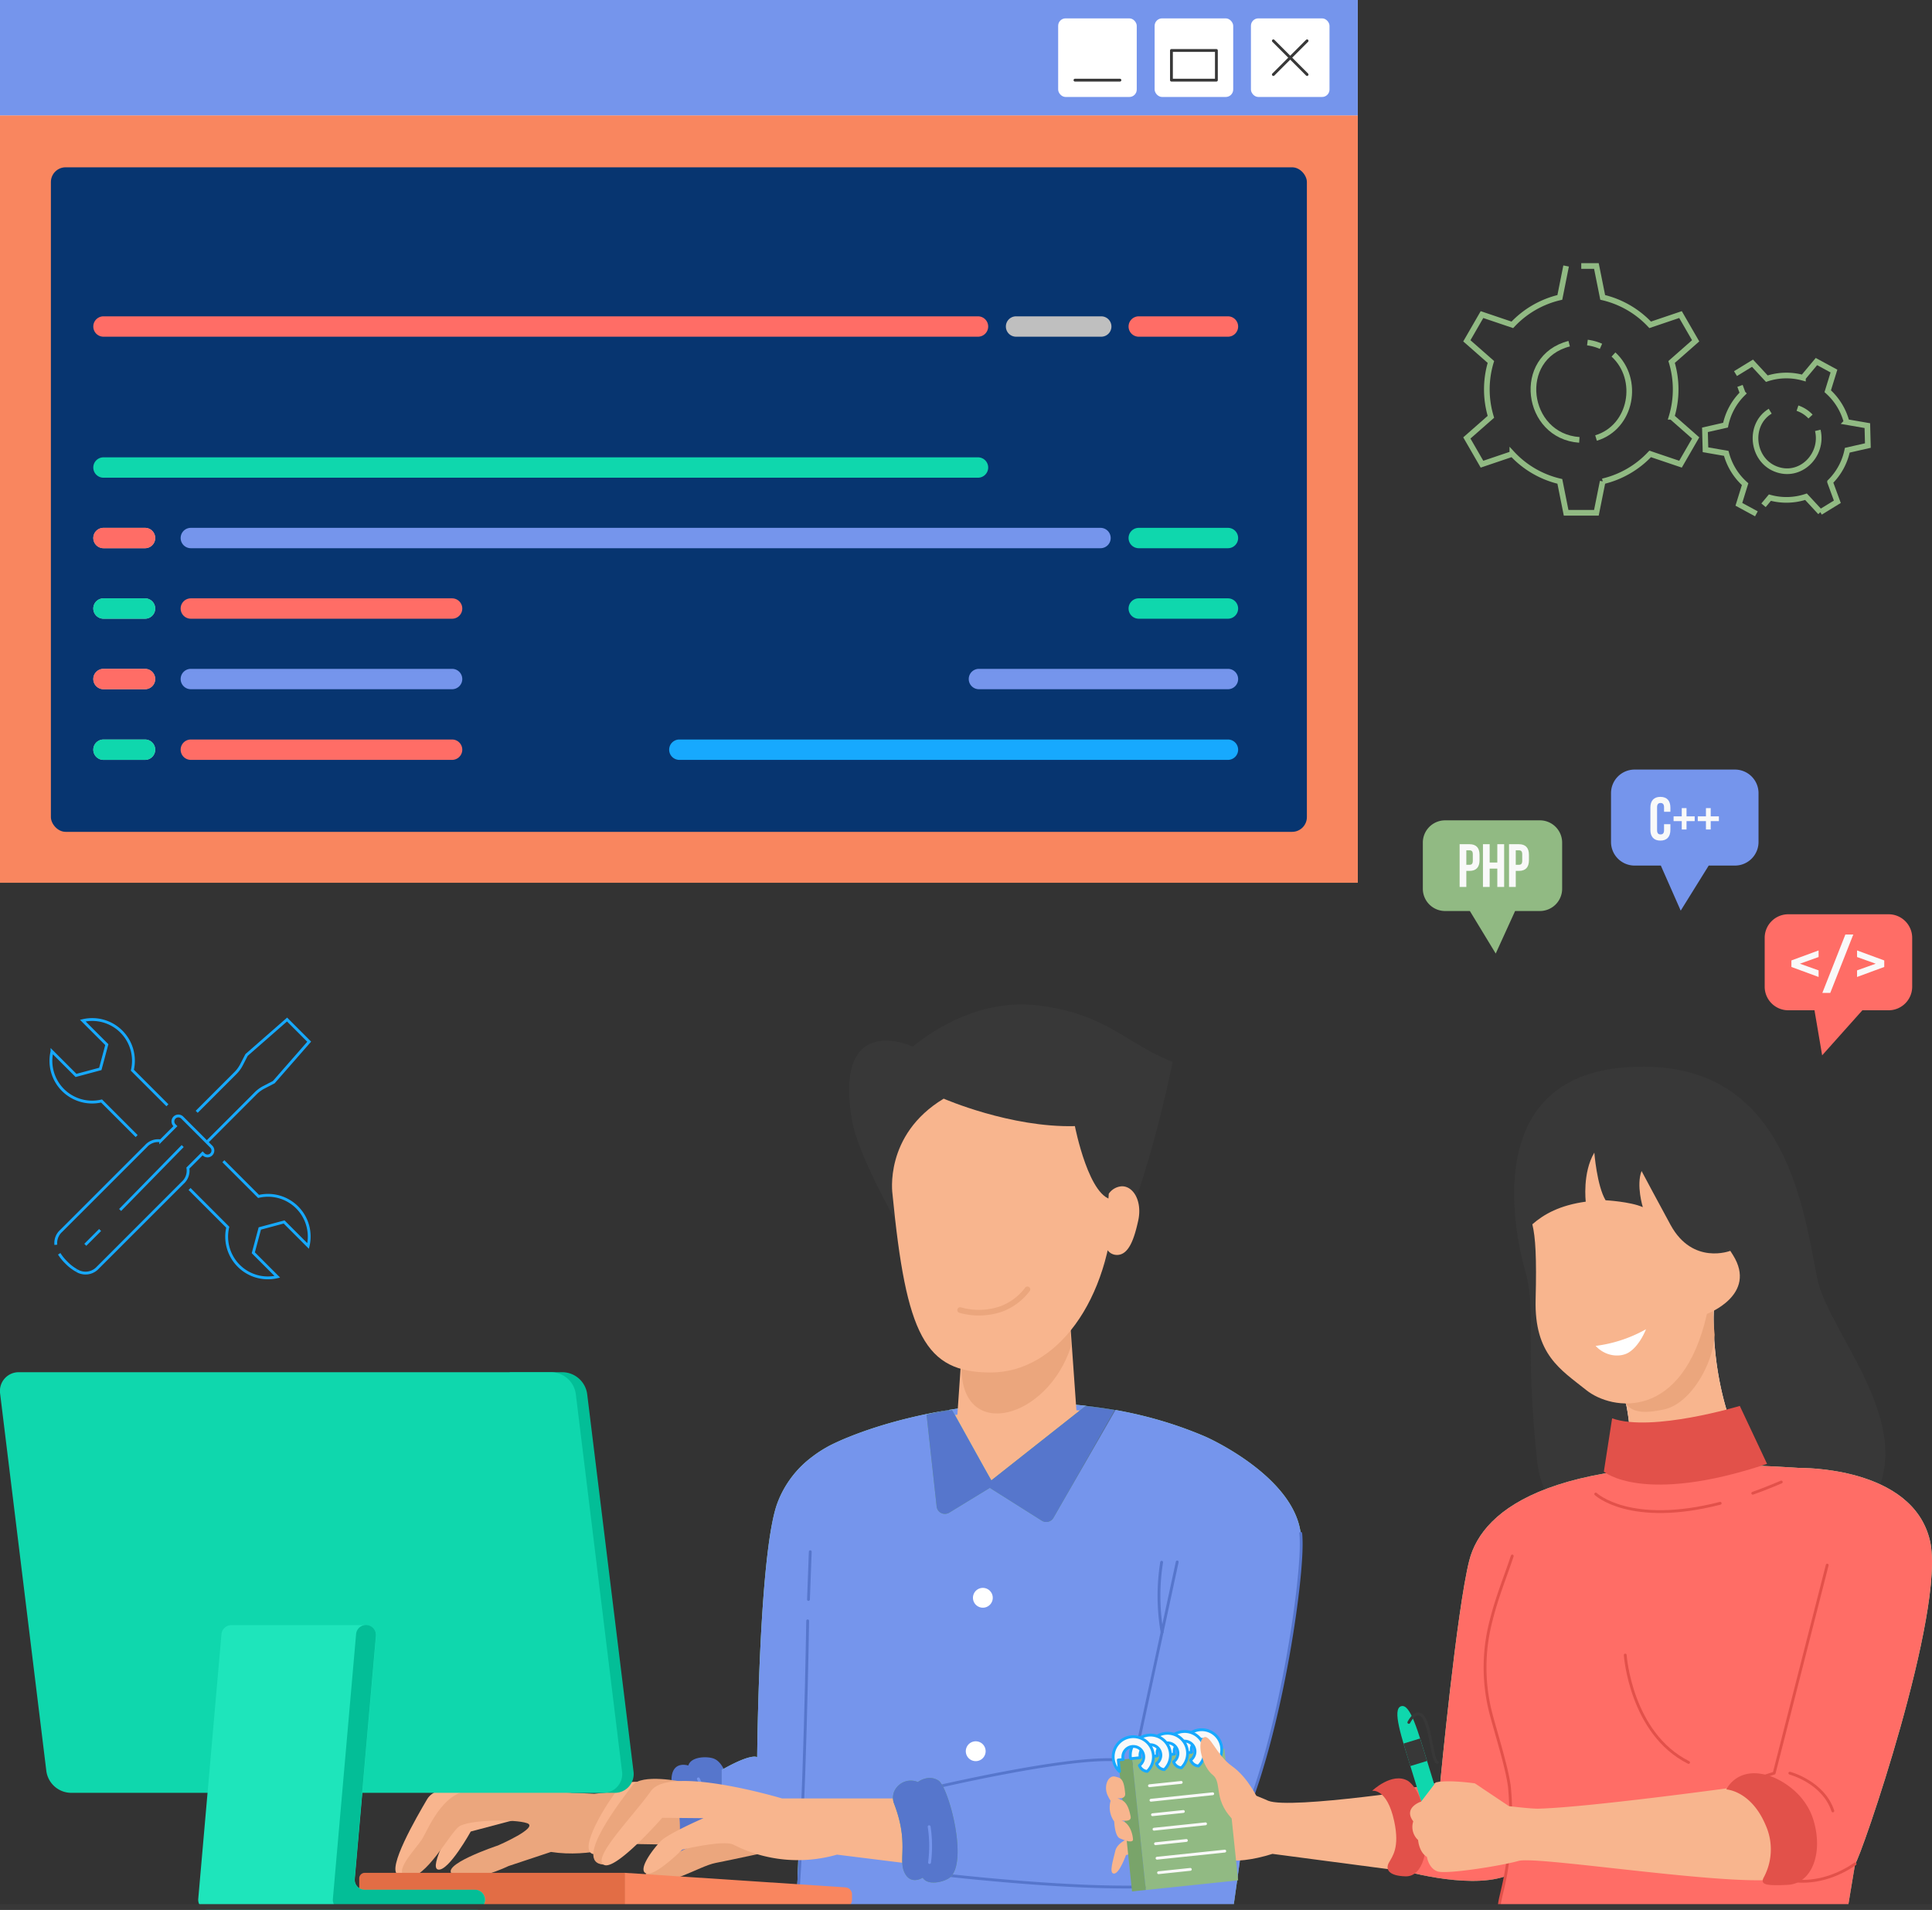 <svg xmlns="http://www.w3.org/2000/svg" width="683" height="675" viewBox="0 0 683 675">
  <rect x="0" y="0" width="683" height="675" fill="#333333" stroke="none"/>
  <g id="ionic" transform="translate(-960 -2525)">
    <g id="Group_35678" data-name="Group 35678" transform="translate(1478.563 2619.014)">
      <path id="Path_43354" data-name="Path 43354" d="M383.12,220.265A33.4,33.4,0,0,0,399.9,210.56l10.728,3.63,5.353-9.273-8.5-7.47a33.519,33.519,0,0,0,0-19.386l8.5-7.477-5.353-9.273L399.9,164.939a33.341,33.341,0,0,0-16.781-9.7l-2.228-11.1h-5.353" transform="translate(-335.097 -144.143)" fill="none" stroke="#91ba83" stroke-miterlimit="10" stroke-width="2"/>
      <path id="Path_43355" data-name="Path 43355" d="M384.055,144.143l-2.219,11.1a33.362,33.362,0,0,0-16.79,9.7l-10.728-3.628-5.353,9.273,8.5,7.477a33.519,33.519,0,0,0,0,19.386l-8.5,7.47,5.353,9.273,10.728-3.63a33.42,33.42,0,0,0,16.79,9.705l2.219,11.1h10.705l2.228-11.1" transform="translate(-348.966 -144.143)" fill="none" stroke="#91ba83" stroke-miterlimit="10" stroke-width="2"/>
      <path id="Path_43356" data-name="Path 43356" d="M380.661,196.188c-19.083-1.335-22.671-29.122-3.593-34" transform="translate(-340.896 -134.727)" fill="none" stroke="#91ba83" stroke-miterlimit="10" stroke-width="2"/>
      <path id="Path_43357" data-name="Path 43357" d="M385.138,164.7c9.5,8.7,6.491,25.682-6.165,29.518" transform="translate(-333.305 -133.415)" fill="none" stroke="#91ba83" stroke-miterlimit="10" stroke-width="2"/>
      <path id="Path_43358" data-name="Path 43358" d="M376.969,161.925a17.06,17.06,0,0,1,4.8,1.329" transform="translate(-334.351 -134.862)" fill="none" stroke="#91ba83" stroke-miterlimit="10" stroke-width="2"/>
      <path id="Path_43359" data-name="Path 43359" d="M417.877,200.749l2.255-2.7a22.013,22.013,0,0,0,12.763-.323l5.062,5.47" transform="translate(-313 -116.177)" fill="none" stroke="#91ba83" stroke-miterlimit="10" stroke-width="2"/>
      <path id="Path_43360" data-name="Path 43360" d="M416.663,171.984l.977,2.663a21.969,21.969,0,0,0-6.094,11.217l-7.272,1.651.183,7.046,7.343,1.277a22.078,22.078,0,0,0,6.666,10.885l-2.205,7.118,6.193,3.366" transform="translate(-320.099 -129.612)" fill="none" stroke="#91ba83" stroke-miterlimit="10" stroke-width="2"/>
      <path id="Path_43361" data-name="Path 43361" d="M441.354,219.577l6.012-3.682-2.564-7a21.984,21.984,0,0,0,6.086-11.218l7.272-1.651-.181-7.046-7.342-1.271a22.061,22.061,0,0,0-6.665-10.886l2.2-7.123-6.193-3.367-4.777,5.727a21.941,21.941,0,0,0-12.757.323l-5.066-5.465-6.012,3.68" transform="translate(-316.397 -132.56)" fill="none" stroke="#91ba83" stroke-miterlimit="10" stroke-width="2"/>
      <g id="Group_35677" data-name="Group 35677" transform="translate(102.04 50.249)">
        <path id="Path_43362" data-name="Path 43362" d="M438.038,184.638c2.077,8.746-6.226,17.163-15.008,13.611-8.374-3.386-9.591-15.665-1.822-20.385" transform="translate(-416.013 -176.793)" fill="none" stroke="#91ba83" stroke-miterlimit="10" stroke-width="2"/>
        <path id="Path_43363" data-name="Path 43363" d="M425.765,177.16a11.227,11.227,0,0,1,4.614,2.966" transform="translate(-410.923 -177.16)" fill="none" stroke="#91ba83" stroke-miterlimit="10" stroke-width="2"/>
      </g>
    </g>
    <g id="Group_35682" data-name="Group 35682" transform="translate(978 2885.348)">
      <g id="Group_35679" data-name="Group 35679" transform="translate(0 0)">
        <path id="Path_43364" data-name="Path 43364" d="M108.825,300.386,122.337,313.9a14.568,14.568,0,0,0,17.517,17.517l-8.487-8.489,2.3-8.584,8.586-2.3,8.489,8.489a14.567,14.567,0,0,0-17.517-17.517L120.779,290.57" transform="translate(-59.818 -240.495)" fill="none" stroke="#17a9fe" stroke-miterlimit="10" stroke-width="1"/>
        <path id="Path_43365" data-name="Path 43365" d="M122.775,293.04l-12.4-12.4a14.567,14.567,0,0,0-17.517-17.517l8.489,8.487-2.3,8.586-8.586,2.3-8.489-8.489a14.569,14.569,0,0,0,17.519,17.517l12.4,12.4" transform="translate(-81.587 -262.738)" fill="none" stroke="#17a9fe" stroke-miterlimit="10" stroke-width="1"/>
      </g>
      <g id="Group_35681" data-name="Group 35681" transform="translate(1.697)">
        <g id="Group_35680" data-name="Group 35680">
          <path id="Path_43366" data-name="Path 43366" d="M113.809,306.088l17.294-17.3a11.686,11.686,0,0,1,2.891-2.114l3.481-1.8L150,270.566l-7.827-7.828L127.86,275.262l-1.8,3.481a11.617,11.617,0,0,1-2.114,2.893L110.23,295.352" transform="translate(-60.391 -262.738)" fill="none" stroke="#17a9fe" stroke-miterlimit="10" stroke-width="1"/>
          <path id="Path_43367" data-name="Path 43367" d="M89.925,336.3a5.867,5.867,0,0,0,7.517-1.038L127.41,305.3a5.713,5.713,0,0,0,1.85-5.2l5.2-5.2.317.317a1.924,1.924,0,1,0,2.72-2.72l-10.25-10.252a1.924,1.924,0,1,0-2.72,2.722l.317.317-5.2,5.2a5.708,5.708,0,0,0-5.2,1.848L84.472,322.294a5.759,5.759,0,0,0-1.9,4.924" transform="translate(-82.53 -247.598)" fill="none" stroke="#17a9fe" stroke-miterlimit="10" stroke-width="1"/>
          <path id="Path_43368" data-name="Path 43368" d="M83.217,308.758a16.886,16.886,0,0,0,2.5,3.078,15.777,15.777,0,0,0,3.663,2.828" transform="translate(-81.98 -225.959)" fill="none" stroke="#17a9fe" stroke-miterlimit="10" stroke-width="1"/>
        </g>
      </g>
      <line id="Line_1140" data-name="Line 1140" y1="5.231" x2="5.231" transform="translate(12.155 74.389)" fill="none" stroke="#17a9fe" stroke-miterlimit="10" stroke-width="1"/>
      <line id="Line_1141" data-name="Line 1141" y1="22.593" x2="22.124" transform="translate(24.463 44.719)" fill="none" stroke="#17a9fe" stroke-miterlimit="10" stroke-width="1"/>
    </g>
    <g id="Group_35768" data-name="Group 35768">
      <rect id="Rectangle_12557" data-name="Rectangle 12557" width="480" height="312" transform="translate(960 2525)" fill="#fff"/>
      <path id="Path_43369" data-name="Path 43369" d="M576.961,87.758h-480v312h480Z" transform="translate(863.039 2437.242)" fill="#f9865f"/>
      <rect id="Rectangle_12558" data-name="Rectangle 12558" width="480" height="40.769" transform="translate(960 2525)" fill="#fff"/>
      <rect id="Rectangle_12559" data-name="Rectangle 12559" width="480" height="40.769" transform="translate(960 2525)" fill="#7595ec"/>
      <rect id="Rectangle_12560" data-name="Rectangle 12560" width="27.781" height="27.78" rx="2.616" transform="translate(1402.227 2531.494)" fill="#fff"/>
      <rect id="Rectangle_12561" data-name="Rectangle 12561" width="27.78" height="27.78" rx="2.641" transform="translate(1368.183 2531.494)" fill="#fff"/>
      <rect id="Rectangle_12562" data-name="Rectangle 12562" width="27.781" height="27.78" rx="2.617" transform="translate(1334.082 2531.494)" fill="#fff"/>
      <rect id="Rectangle_12563" data-name="Rectangle 12563" width="444.016" height="234.876" rx="5.216" transform="translate(977.992 2584.132)" fill="#073570"/>
      <line id="Line_1142" data-name="Line 1142" y1="11.918" x2="11.917" transform="translate(1410.158 2539.426)" fill="none" stroke="#383838" stroke-linecap="round" stroke-linejoin="round" stroke-width="1"/>
      <line id="Line_1143" data-name="Line 1143" x2="11.917" y2="11.918" transform="translate(1410.158 2539.426)" fill="none" stroke="#383838" stroke-linecap="round" stroke-linejoin="round" stroke-width="1"/>
      <rect id="Rectangle_12564" data-name="Rectangle 12564" width="15.89" height="10.492" transform="translate(1374.128 2542.837)" fill="none" stroke="#383838" stroke-linecap="round" stroke-linejoin="round" stroke-width="1"/>
      <line id="Line_1144" data-name="Line 1144" x1="15.89" transform="translate(1340.025 2553.33)" fill="none" stroke="#383838" stroke-linecap="round" stroke-linejoin="round" stroke-width="1"/>
      <path id="Path_43370" data-name="Path 43370" d="M353.659,212.356H322.128a3.6,3.6,0,0,1,0-7.2h31.531a3.6,3.6,0,0,1,0,7.2Z" transform="translate(1040.444 2531.327)" fill="#0fd7ad"/>
      <path id="Path_43371" data-name="Path 43371" d="M378.758,226.189H290.723a3.6,3.6,0,0,1,0-7.2h88.035a3.6,3.6,0,0,1,0,7.2Z" transform="translate(1015.346 2542.413)" fill="#7595ec"/>
      <path id="Path_43372" data-name="Path 43372" d="M425.8,240.023H231.86a3.6,3.6,0,0,1,0-7.2H425.8a3.6,3.6,0,0,1,0,7.2Z" transform="translate(968.303 2553.552)" fill="#17a9fe"/>
      <path id="Path_43373" data-name="Path 43373" d="M133.581,198.523H118.892a3.6,3.6,0,1,1,0-7.2h14.689a3.6,3.6,0,0,1,0,7.2Z" transform="translate(877.691 2520.241)" fill="#bfbfbf"/>
      <path id="Path_43374" data-name="Path 43374" d="M133.581,212.356H118.892a3.6,3.6,0,1,1,0-7.2h14.689a3.6,3.6,0,0,1,0,7.2Z" transform="translate(877.691 2531.327)" fill="#bfbfbf"/>
      <path id="Path_43375" data-name="Path 43375" d="M133.581,226.189H118.892a3.6,3.6,0,1,1,0-7.2h14.689a3.6,3.6,0,1,1,0,7.2Z" transform="translate(877.691 2542.412)" fill="#bfbfbf"/>
      <path id="Path_43376" data-name="Path 43376" d="M133.581,240.023H118.892a3.6,3.6,0,1,1,0-7.2h14.689a3.6,3.6,0,0,1,0,7.2Z" transform="translate(877.691 2553.552)" fill="#bfbfbf"/>
      <path id="Path_43377" data-name="Path 43377" d="M133.581,198.523H118.892a3.6,3.6,0,1,1,0-7.2h14.689a3.6,3.6,0,0,1,0,7.2Z" transform="translate(877.691 2520.241)" fill="#ff6d66"/>
      <path id="Path_43378" data-name="Path 43378" d="M133.581,212.356H118.892a3.6,3.6,0,1,1,0-7.2h14.689a3.6,3.6,0,0,1,0,7.2Z" transform="translate(877.691 2531.327)" fill="#0fd7ad"/>
      <path id="Path_43379" data-name="Path 43379" d="M133.581,226.189H118.892a3.6,3.6,0,1,1,0-7.2h14.689a3.6,3.6,0,1,1,0,7.2Z" transform="translate(877.691 2542.412)" fill="#ff6d66"/>
      <path id="Path_43380" data-name="Path 43380" d="M133.581,240.023H118.892a3.6,3.6,0,1,1,0-7.2h14.689a3.6,3.6,0,0,1,0,7.2Z" transform="translate(877.691 2553.552)" fill="#0fd7ad"/>
      <path id="Path_43381" data-name="Path 43381" d="M428.051,184.689H118.892a3.6,3.6,0,1,1,0-7.2H428.051a3.6,3.6,0,0,1,0,7.2Z" transform="translate(877.691 2509.154)" fill="#0fd7ad"/>
      <path id="Path_43382" data-name="Path 43382" d="M353.659,157.023H322.128a3.6,3.6,0,0,1,0-7.2h31.531a3.6,3.6,0,0,1,0,7.2Z" transform="translate(1040.444 2486.983)" fill="#ff6d66"/>
      <path id="Path_43383" data-name="Path 43383" d="M328.171,157.023H298.056a3.6,3.6,0,0,1,0-7.2h30.115a3.6,3.6,0,1,1,0,7.2Z" transform="translate(1021.142 2486.983)" fill="#bfbfbf"/>
      <path id="Path_43384" data-name="Path 43384" d="M428.051,157.023H118.892a3.6,3.6,0,1,1,0-7.2H428.051a3.6,3.6,0,0,1,0,7.2Z" transform="translate(877.691 2486.983)" fill="#ff6d66"/>
      <path id="Path_43385" data-name="Path 43385" d="M353.66,198.523H322.127a3.6,3.6,0,1,1,0-7.2H353.66a3.6,3.6,0,0,1,0,7.2Z" transform="translate(1040.444 2520.241)" fill="#0fd7ad"/>
      <path id="Path_43386" data-name="Path 43386" d="M457.644,198.523H136.056a3.6,3.6,0,1,1,0-7.2H457.644a3.6,3.6,0,0,1,0,7.2Z" transform="translate(891.409 2520.241)" fill="#7595ec"/>
      <path id="Path_43387" data-name="Path 43387" d="M228.415,212.356H136.056a3.6,3.6,0,1,1,0-7.2h92.358a3.6,3.6,0,0,1,0,7.2Z" transform="translate(891.409 2531.327)" fill="#ff6d66"/>
      <path id="Path_43388" data-name="Path 43388" d="M228.415,226.189H136.056a3.6,3.6,0,1,1,0-7.2h92.358a3.6,3.6,0,0,1,0,7.2Z" transform="translate(891.409 2542.412)" fill="#7595ec"/>
      <path id="Path_43389" data-name="Path 43389" d="M228.415,240.023H136.056a3.6,3.6,0,1,1,0-7.2h92.358a3.6,3.6,0,0,1,0,7.2Z" transform="translate(891.409 2553.552)" fill="#ff6d66"/>
    </g>
    <g id="Group_35774" data-name="Group 35774" transform="translate(-0.524 -0.694)">
      <path id="Path_43390" data-name="Path 43390" d="M155.008,415.984s-9.439,16.241-5.721,16.828,11.491-13.453,11.491-13.453l21.319-5.651-16.058-1.657Z" transform="translate(966.167 2753.675)" fill="#f8b58e"/>
      <path id="Path_43392" data-name="Path 43392" d="M168.531,408.437s-13.2-3.143-16.844,3.057-14.329,24.548-10.324,26.65,7.5-4.683,7.5-4.683Z" transform="translate(959.82 2750.15)" fill="#f8b58e"/>
      <path id="Path_43393" data-name="Path 43393" d="M221.514,428.3s-13.248,5.005-27.064,2.843l-15.027,4.993s-13.2,6.5-19.347,3.226,15.655-10.511,15.655-10.511,14.662-6.344,10.282-7.868-20.918-1.236-24.17,1.258-11.774,18.643-17.922,17.722,2.6-9.714,4.807-13.1,7.163-16.885,17.208-17.449,43.839,1.168,43.839,1.168l39.744-4.246L258.9,428.94Z" transform="translate(960.852 2749.105)" fill="#eba67d"/>
      <path id="Path_43394" data-name="Path 43394" d="M199.873,437.739a6.378,6.378,0,0,0,7.576-.117s4.3,1.873,7.209-1.324,3.159-31.13-4.876-34.278c-2.317-.909-8.1-.815-9.055,2.427,0,0-5-1.716-5.84,3.638-.8,5.04,4.21,9.728,2.535,24.223A5.713,5.713,0,0,0,199.873,437.739Z" transform="translate(1003.126 2745.262)" fill="#5676cc"/>
      <path id="Path_43396" data-name="Path 43396" d="M204.825,427.836s.234-12.112-4.748-22.071" transform="translate(1007.339 2748.651)" fill="none" stroke="#7595ec" stroke-linecap="round" stroke-linejoin="round" stroke-width="1"/>
      <path id="Path_43397" data-name="Path 43397" d="M390.224,476.7c-1.331,10.237-2.843,21.32-4.57,33.357H231.21l.738-19.9c-9.23,2.231-27.168.864-27.168.864V461.605c10.9-6.171,12.522-4.444,12.522-4.444s.558-71.788,7.089-89.708a36.142,36.142,0,0,1,12.774-16.8v-.018a43.732,43.732,0,0,1,4.876-3.149,2.68,2.68,0,0,0,.234-.144c1.8-.954,3.976-1.961,6.459-3,.216-.09.45-.18.684-.27,24.181-9.878,76.952-21.339,126.124-.324,3.436,1.475,31.5,14.879,33.9,34.257C410.806,389.044,403.286,443.991,390.224,476.7Z" transform="translate(1010.902 2689.635)" fill="#92e3a9"/>
      <path id="Path_43398" data-name="Path 43398" d="M309.107,363.2l-15.4,71.482c-2.393-1.889-9.284-2.015-18.046-1.187a28.169,28.169,0,0,0,4.66-6.981C303.6,376.136,308.693,364.208,309.107,363.2Z" transform="translate(1067.55 2714.696)" opacity="0.2"/>
      <path id="Path_43399" data-name="Path 43399" d="M382.154,406.85c-4.462,15.9-6.423,30.388-8.24,43.325H219.47l1.421-22.922c9.626-1.367,26.52-2.771,44.062-5.883a39.155,39.155,0,0,1,.414,16.751s71.032,8.816,94.872,3.077c6.8-1.637,12.954-11.137,18.226-24.217C379.743,413.795,380.966,410.394,382.154,406.85Z" transform="translate(1022.642 2749.519)" opacity="0.2"/>
      <path id="Path_43400" data-name="Path 43400" d="M219.154,435.213s-3.458-3.082-14.379,3.095v29.419s18-.646,25.059-4.469c6.074,3.758,4.995-65.09,6.074-102.177-8.814,2.424-9.521,19.2-10.883,34.984A317.2,317.2,0,0,1,219.154,435.213Z" transform="translate(1011.075 2712.94)" opacity="0.3"/>
      <path id="Path_43401" data-name="Path 43401" d="M390.224,476.7c-1.331,10.237-2.843,21.32-4.57,33.357H231.21l.738-19.9c-9.23,2.231-27.168.864-27.168.864V461.605c10.9-6.171,12.522-4.444,12.522-4.444s.558-71.788,7.089-89.708a36.142,36.142,0,0,1,12.774-16.8v-.018a43.732,43.732,0,0,1,4.876-3.149,2.68,2.68,0,0,0,.234-.144c1.8-.954,3.976-1.961,6.459-3,.216-.09.45-.18.684-.27,24.181-9.878,76.952-21.339,126.124-.324,3.436,1.475,31.5,14.879,33.9,34.257C410.806,389.044,403.286,443.991,390.224,476.7Z" transform="translate(1010.902 2689.635)" fill="#7595ec"/>
      <path id="Path_43403" data-name="Path 43403" d="M379.669,357.53c.054.432.108.936.126,1.493.792,13.818-6.729,65.959-19.359,97.373-5.272,13.08-11.425,22.58-18.226,24.217-23.839,5.74-94.872-3.077-94.872-3.077a39.369,39.369,0,0,0-5.308-28.247s69.737-17.056,78.553-10.076L336.02,367.66" transform="translate(1040.673 2710.102)" fill="none" stroke="#5676cc" stroke-linecap="round" stroke-linejoin="round" stroke-width="1"/>
      <path id="Path_43404" data-name="Path 43404" d="M288.388,405.1s6.619,2.647,12.357,10.59" transform="translate(1077.722 2748.118)" fill="none" stroke="#263238" stroke-linecap="round" stroke-linejoin="round" stroke-width="1"/>
      <path id="Path_43405" data-name="Path 43405" d="M198.565,406.664s-6.5-1.367-9.144,1.591c-2.765,3.087-13.978,19.995-10.149,23.24s11.619-14.563,11.619-14.563Z" transform="translate(990.115 2749.119)" fill="#f8b58e"/>
      <path id="Path_43406" data-name="Path 43406" d="M210.886,406.823s-14.448-3.1-17.684,1.31-21.441,27.213-10.115,27.949l18.093-20.3Z" transform="translate(990.855 2748.651)" fill="#eba67d"/>
      <path id="Path_43407" data-name="Path 43407" d="M235.352,423.465s-14.843,3.237-20.874,4.413-17.209,8.973-23.827,5.883S212.271,419.2,212.271,419.2l9.708-3.908Z" transform="translate(999.006 2756.266)" fill="#eba67d"/>
      <path id="Path_43408" data-name="Path 43408" d="M221.729,377.967q.313-8.442.63-16.886" transform="translate(1024.609 2713.051)" fill="none" stroke="#5676cc" stroke-linecap="round" stroke-linejoin="round" stroke-width="1"/>
      <path id="Path_43409" data-name="Path 43409" d="M219.47,475.849c2.753-34.059,3.777-101.124,3.777-101.124" transform="translate(1022.806 2723.845)" fill="none" stroke="#5676cc" stroke-linecap="round" stroke-linejoin="round" stroke-width="1"/>
      <path id="Path_43410" data-name="Path 43410" d="M296.052,412.358H244.865s-39.714-11.914-46.333-2.647-20.739,23.386-16.769,26.034S202.5,419.2,202.5,419.2l14.563.137s-12.357,5.378-15,8.026-8.384,10.149-5.3,11.474,12.8-8.384,12.8-8.384,14.563-3.53,18.093-1.765a50.174,50.174,0,0,0,36.625,3.53l39.059,4.854Z" transform="translate(992.137 2748.986)" fill="#f8b58e"/>
      <path id="Path_43411" data-name="Path 43411" d="M291.789,387.935a75.822,75.822,0,0,1-.162-24.775" transform="translate(1079.559 2714.703)" fill="none" stroke="#5676cc" stroke-linecap="round" stroke-linejoin="round" stroke-width="1"/>
      <path id="Path_43413" data-name="Path 43413" d="M239.771,408.8a6.382,6.382,0,0,1,7.37-1.769s3.7-2.882,7.312-.507,10.792,29.37,3.791,34.415c-2.019,1.456-7.648,2.8-9.376-.1,0,0-4.413,2.9-6.562-2.073-2.021-4.683,1.664-10.47-3.561-24.093A5.714,5.714,0,0,1,239.771,408.8Z" transform="translate(1037.856 2748.51)" fill="#92e3a9"/>
      <path id="Path_43414" data-name="Path 43414" d="M239.771,408.8a6.382,6.382,0,0,1,7.37-1.769s3.7-2.882,7.312-.507,10.792,29.37,3.791,34.415c-2.019,1.456-7.648,2.8-9.376-.1,0,0-4.413,2.9-6.562-2.073-2.021-4.683,1.664-10.47-3.561-24.093A5.714,5.714,0,0,1,239.771,408.8Z" transform="translate(1037.856 2748.51)" opacity="0.3"/>
      <path id="Path_43415" data-name="Path 43415" d="M239.771,408.8a6.382,6.382,0,0,1,7.37-1.769s3.7-2.882,7.312-.507,10.792,29.37,3.791,34.415c-2.019,1.456-7.648,2.8-9.376-.1,0,0-4.413,2.9-6.562-2.073-2.021-4.683,1.664-10.47-3.561-24.093A5.714,5.714,0,0,1,239.771,408.8Z" transform="translate(1037.856 2748.51)" fill="#5676cc"/>
      <path id="Path_43417" data-name="Path 43417" d="M245.458,415.162a44.821,44.821,0,0,1,.146,12.661" transform="translate(1043.533 2756.162)" fill="none" stroke="#7595ec" stroke-linecap="round" stroke-linejoin="round" stroke-width="1"/>
      <path id="Path_43418" data-name="Path 43418" d="M261.078,371.9a3.5,3.5,0,1,1-3.3-3.7A3.5,3.5,0,0,1,261.078,371.9Z" transform="translate(1050.402 2718.729)" fill="#fff"/>
      <path id="Path_43419" data-name="Path 43419" d="M259.677,402.095a3.505,3.505,0,1,1-3.3-3.7A3.5,3.5,0,0,1,259.677,402.095Z" transform="translate(1049.283 2742.757)" fill="#fff"/>
      <path id="Path_43420" data-name="Path 43420" d="M296.138,349.366l-2.571-36.245L256.059,321.8l-2,29.113c-2.366.3-4.619.624-6.815.966l9.171,21.992,17.933,2.353,28.683-26.43C300.7,349.623,298.4,349.474,296.138,349.366Z" transform="translate(1044.92 2674.789)" fill="#f8b58e"/>
      <path id="Path_43421" data-name="Path 43421" d="M251.834,334.645c.246,25.786,30.387,17.877,38.722-7.882l-.657-13.642L252.392,321.8Z" transform="translate(1048.593 2674.801)" fill="#eba67d"/>
      <path id="Path_43424" data-name="Path 43424" d="M246.454,330.2s-13.7-23.717-15.73-36.225c-6.27-38.629,21.621-25.594,21.621-25.594s19.721-17.652,44.28-14.563,31.029,13.539,47.556,19.962c0,0-12.407,63-28.294,77.117S246.454,330.2,246.454,330.2Z" transform="translate(1030.902 2627.235)" fill="#383838"/>
      <path id="Path_43429" data-name="Path 43429" d="M302.839,281.681c-22.823.588-46.382-9.707-46.382-9.707-21.261,12.821-18.105,33.679-18.105,33.679,4.86,49.834,11.428,63.105,34.714,63.105,23.136,0,42.213-25.119,43.726-61.074C307.983,308.1,302.839,281.681,302.839,281.681Z" transform="translate(1037.68 2642.032)" fill="#f8b58e"/>
      <path id="Path_43430" data-name="Path 43430" d="M281.385,291.867a6.024,6.024,0,0,1,4.676-2.643c4.142,0,7.208,5.441,5.736,12.134-1.438,6.545-3.359,12.136-7.5,12.136-1.947,0-3.33-1.2-4.25-3.165" transform="translate(1071.109 2655.752)" fill="#f8b58e"/>
      <path id="Path_43434" data-name="Path 43434" d="M251.563,316.814a24.232,24.232,0,0,0,14.665-.446,20.426,20.426,0,0,0,9.122-6.877" transform="translate(1048.387 2671.917)" fill="none" stroke="#eba67d" stroke-linecap="round" stroke-linejoin="round" stroke-width="2"/>
      <path id="Path_43441" data-name="Path 43441" d="M254.014,333.782l13.859,24.932,33.269-26.256,10.223,1.436-21.524,38.06a2.933,2.933,0,0,1-4.106,1.017l-18.4-11.608-14.35,8.771a2.931,2.931,0,0,1-4.442-2.182l-3.564-32.477Z" transform="translate(1043.104 2690.215)" fill="#92e3a9"/>
      <path id="Path_43442" data-name="Path 43442" d="M252.8,333.814l15.077,25.1L301.721,332.2l10.194,1.61-22.074,38.343a2.933,2.933,0,0,1-4.106,1.017l-18.4-11.608-14.35,8.771a2.931,2.931,0,0,1-4.442-2.182l-3.564-32.477Z" transform="translate(1043.104 2690.012)" opacity="0.3"/>
      <path id="Path_43443" data-name="Path 43443" d="M254.014,333.782l13.859,24.932,33.269-26.256,10.223,1.436-21.524,38.06a2.933,2.933,0,0,1-4.106,1.017l-18.4-11.608-14.35,8.771a2.931,2.931,0,0,1-4.442-2.182l-3.564-32.477Z" transform="translate(1043.104 2690.215)" fill="#5676cc"/>
      <path id="Rectangle_12565" data-name="Rectangle 12565" d="M1.97,0H94a0,0,0,0,1,0,0V12.061a0,0,0,0,1,0,0H1.97A1.97,1.97,0,0,1,0,10.091V1.97A1.97,1.97,0,0,1,1.97,0Z" transform="translate(1087.524 3187.632)" fill="#e26d45"/>
      <path id="Path_43445" data-name="Path 43445" d="M263.471,436.288H185.625V424.226l78.01,5.144a2.462,2.462,0,0,1,2.3,2.458v2A2.465,2.465,0,0,1,263.471,436.288Z" transform="translate(995.787 2763.406)" fill="#f9865f"/>
    </g>
    <g id="Group_35773" data-name="Group 35773" transform="translate(-160.832 -0.855)">
      <path id="Path_43447" data-name="Path 43447" d="M341.561,339.74s-22.539-68.825,34.147-73.654,63.377,48,68.575,74.492c4.061,20.7,42.781,58.584,12.818,86.851-31.286,29.514-107.461,19.669-111.84-22.3S344.87,354.574,341.561,339.74Z" transform="translate(1318.967 2637.08)" fill="#383838"/>
      <path id="Path_43448" data-name="Path 43448" d="M390.651,312.975s-2.481,30.525,13.271,56.783c0,0-21.22,6.914-43.348.34h0a72.486,72.486,0,0,0-1.331-24.266l-.754-3.325,16.087-13.915Z" transform="translate(1336.117 2674.749)" fill="#fff"/>
      <path id="Path_43450" data-name="Path 43450" d="M390.651,312.975s-2.481,30.525,13.271,56.783c0,0-21.22,6.914-43.348.34h0a72.486,72.486,0,0,0-1.331-24.266l-.754-3.325,16.087-13.915Z" transform="translate(1336.117 2674.749)" fill="#f8b58e"/>
      <path id="Path_43449" data-name="Path 43449" d="M354.721,335.5c2.672,15.015,5.137,18.286,17.852,15.609C382,349.123,390.044,334.978,390.5,324.7a138.924,138.924,0,0,1-.671-14.04l-14.208,18.076Z" transform="translate(1336.488 2672.907)" fill="#eba67d"/>
      <path id="Path_43452" data-name="Path 43452" d="M303.454,413.273s-31.4-14.431-33.145-2.474,5.912,30.288,34.66,21.247L365.286,440s10.329-20.567-.713-31.776C364.573,408.221,311.427,416.486,303.454,413.273Z" transform="translate(1265.71 2749.047)" fill="#f8b58e"/>
      <path id="Path_43453" data-name="Path 43453" d="M264.865,417.233s-4.975,1.592-5.7,4.881-2.344,7.958-.432,7.972,4.225-6.549,4.225-6.549l4.836-1.256Z" transform="translate(1255.926 2757.979)" fill="#f8b58e"/>
      <rect id="Rectangle_12566" data-name="Rectangle 12566" width="32.812" height="46.744" transform="translate(1521.033 3147.372) rotate(-5.98)" fill="#91ba83"/>
      <rect id="Rectangle_12567" data-name="Rectangle 12567" width="4.901" height="46.744" transform="translate(1516.159 3147.882) rotate(-5.98)" fill="#79a46a"/>
      <path id="Path_43454" data-name="Path 43454" d="M277.965,396.137a7.113,7.113,0,0,0-6.326,7.807c.018.171.068.327.1.493l1.648-.173,1.745-.184a3.69,3.69,0,1,1,5.736,2.1,3.2,3.2,0,0,0,2.746,2.116,7.077,7.077,0,0,0-5.648-12.159Z" transform="translate(1266.93 2741.114)" fill="#f9f9f9" stroke="#17a9fe" stroke-linecap="round" stroke-linejoin="round" stroke-width="1"/>
      <line id="Line_1146" data-name="Line 1146" y1="1.176" x2="11.231" transform="translate(1527.185 3155.834)" fill="none" stroke="#f9f9f9" stroke-linecap="round" stroke-linejoin="round" stroke-width="1"/>
      <line id="Line_1147" data-name="Line 1147" y1="2.286" x2="21.826" transform="translate(1527.721 3159.847)" fill="none" stroke="#f9f9f9" stroke-linecap="round" stroke-linejoin="round" stroke-width="1"/>
      <line id="Line_1148" data-name="Line 1148" y1="1.143" x2="10.913" transform="translate(1528.258 3166.114)" fill="none" stroke="#f9f9f9" stroke-linecap="round" stroke-linejoin="round" stroke-width="1"/>
      <line id="Line_1149" data-name="Line 1149" y1="1.909" x2="18.224" transform="translate(1528.794 3170.47)" fill="none" stroke="#f9f9f9" stroke-linecap="round" stroke-linejoin="round" stroke-width="1"/>
      <line id="Line_1150" data-name="Line 1150" y1="1.143" x2="10.913" transform="translate(1529.331 3176.36)" fill="none" stroke="#f9f9f9" stroke-linecap="round" stroke-linejoin="round" stroke-width="1"/>
      <line id="Line_1151" data-name="Line 1151" y1="2.508" x2="23.946" transform="translate(1529.867 3180.118)" fill="none" stroke="#f9f9f9" stroke-linecap="round" stroke-linejoin="round" stroke-width="1"/>
      <line id="Line_1152" data-name="Line 1152" y1="1.176" x2="11.231" transform="translate(1530.404 3186.573)" fill="none" stroke="#f9f9f9" stroke-linecap="round" stroke-linejoin="round" stroke-width="1"/>
      <path id="Path_43455" data-name="Path 43455" d="M274.61,396.488a7.115,7.115,0,0,0-6.328,7.808c.018.173.07.331.1.5l1.648-.173v-.007l1.745-.182a3.689,3.689,0,1,1,5.734,2.1,3.2,3.2,0,0,0,2.746,2.116,7.077,7.077,0,0,0-5.646-12.161Z" transform="translate(1264.247 2741.394)" fill="#f9f9f9" stroke="#17a9fe" stroke-linecap="round" stroke-linejoin="round" stroke-width="1"/>
      <path id="Path_43456" data-name="Path 43456" d="M271.252,396.84a7.114,7.114,0,0,0-6.326,7.808c.018.169.068.326.1.491l1.65-.173,1.745-.183a3.661,3.661,0,0,1-.1-.491,3.7,3.7,0,1,1,5.838,2.593A3.2,3.2,0,0,0,276.9,409a7.077,7.077,0,0,0-5.648-12.159Z" transform="translate(1261.564 2741.674)" fill="#f9f9f9" stroke="#17a9fe" stroke-linecap="round" stroke-linejoin="round" stroke-width="1"/>
      <path id="Path_43457" data-name="Path 43457" d="M267.9,397.192A7.112,7.112,0,0,0,261.569,405c.018.171.068.327.1.493l1.648-.173,1.745-.183a3.689,3.689,0,1,1,7.251-1.261,3.682,3.682,0,0,1-1.515,3.361,3.2,3.2,0,0,0,2.746,2.116,7.077,7.077,0,0,0-5.648-12.159Z" transform="translate(1258.882 2741.956)" fill="#f9f9f9" stroke="#17a9fe" stroke-linecap="round" stroke-linejoin="round" stroke-width="1"/>
      <path id="Path_43458" data-name="Path 43458" d="M261.6,405a3.7,3.7,0,1,1,5.837,2.593,3.2,3.2,0,0,0,2.746,2.114,7.113,7.113,0,1,0-9.8.009l-.425-4.041,1.747-.182A3.691,3.691,0,0,1,261.6,405Z" transform="translate(1256.199 2742.236)" fill="#f9f9f9" stroke="#17a9fe" stroke-linecap="round" stroke-linejoin="round" stroke-width="1"/>
      <path id="Path_43459" data-name="Path 43459" d="M257.311,411.939a16.1,16.1,0,0,0,1.069,1.963,8.628,8.628,0,0,0,1.286,7.33s.153,5.126,1.97,5.936,4.71,1.79,4.658.369-.907-5.752-4.167-6.706c0,0,3.76.748,3.336-1.349s-1.124-5.1-3.429-5.963l-1.241-.545s2.974.545,2.737-1.715-.506-4.883-2.211-5.522a11.2,11.2,0,0,0-1.317-.387C257.475,404.753,255.856,408.722,257.311,411.939Z" transform="translate(1255.07 2748.434)" fill="#f8b58e"/>
      <path id="Path_43460" data-name="Path 43460" d="M295.759,419.672s-3.5-7.765-9.253-11.814-7.884-11.93-10.227-10.014-.214,10.261,3.408,13.12-.426,9.253,8.523,17.135" transform="translate(1269.883 2742.247)" fill="#f8b58e"/>
      <path id="Path_43461" data-name="Path 43461" d="M475.908,485.087q-1.187,7.341-2.537,15.239H349.982c-.2-1.655.972-4.984,2.087-10.777-13.746,4.66-37.729-2.573-37.729-2.573,2.987-7.862.918-27.834.918-27.834l14-2.969s5.811-60.849,10.237-78.283c4.7-18.5,30.392-38.69,116.8-32.727h0s39.874-.756,46.063,25.675C508.135,395.487,477.563,483.953,475.908,485.087Z" transform="translate(1300.746 2699.53)" fill="#92e3a9"/>
      <path id="Path_43462" data-name="Path 43462" d="M349.52,465.188c-9.554,3.239-24.037.738-31.99-1.1,2.069-1.583,3.365-4.822,3.85-8.924,6.477-1.008,12.954-11.3,17.218-58.078,1.008-10.975,3.167-17.866,5.937-22.508a65.189,65.189,0,0,0-.324,32.17c1.547,6.279,6.405,21.393,6.837,27.654A116.361,116.361,0,0,1,349.52,465.188Z" transform="translate(1303.492 2723.89)" opacity="0.2"/>
      <path id="Path_43463" data-name="Path 43463" d="M460.067,469.375q-1.16,7.341-2.519,15.221H334.159c2.213-6.765,7.647-38.971-.018-58.546-.306-.792,26.5-12.055,44.458-7.449,76.106,19.521,49.892-43.379,71.626-54.822l-18.748,73.533L421.24,440.57c22.166,1.367,15.761,34.6,15.761,34.6C447.4,476.86,455.965,472.218,460.067,469.375Z" transform="translate(1316.57 2715.259)" opacity="0.2"/>
      <path id="Path_43464" data-name="Path 43464" d="M475.908,485.087q-1.187,7.341-2.537,15.239H349.982c-.2-1.655.972-4.984,2.087-10.777-13.746,4.66-37.729-2.573-37.729-2.573,2.987-7.862.918-27.834.918-27.834l14-2.969s5.811-60.849,10.237-78.283c4.7-18.5,30.392-38.69,116.8-32.727h0s39.874-.756,46.063,25.675C508.135,395.487,477.563,483.953,475.908,485.087Z" transform="translate(1300.746 2699.53)" fill="#ff6d66"/>
      <path id="Path_43466" data-name="Path 43466" d="M321.689,406.5s4.672,2.5,6.2,13.494-.82,20.461-6.929,20.308-7.163-2.544-5.932-4.8,3.922-5.311,1.887-14.712c-2.553-11.79-7.8-10.714-7.8-10.714S316.121,403.371,321.689,406.5Z" transform="translate(1296.788 2748.737)" fill="#e2514a"/>
      <path id="Path_43468" data-name="Path 43468" d="M402.781,332.458s-31.027,9.41-45.137,4.39l-2.924,18.834s13.719,11.958,57.7-2.742Z" transform="translate(1333.104 2690.307)" fill="#e2514a"/>
      <path id="Path_43469" data-name="Path 43469" d="M325.037,412.366c3.688,12.01,6.986,21.65,3.726,22.65s-5.939-8.829-9.626-20.838-6.986-21.652-3.726-22.652S321.35,400.357,325.037,412.366Z" transform="translate(1300.751 2737.377)" fill="#0fd7ad"/>
      <path id="Path_43470" data-name="Path 43470" d="M317.7,407.571l5.905-1.814c-.865-2.836-1.679-5.516-2.458-7.938l-5.869,1.8C316,402.063,316.83,404.737,317.7,407.571Z" transform="translate(1301.714 2742.489)" fill="#383838"/>
      <path id="Path_43471" data-name="Path 43471" d="M316.329,396s2.76-5.527,5.3-1.626,3.057,15.768,4.845,15.781" transform="translate(1302.547 2738.623)" fill="none" stroke="#383838" stroke-linecap="round" stroke-linejoin="round" stroke-width="1"/>
      <path id="Path_43472" data-name="Path 43472" d="M340.943,361.99c-2.249,6.891-5.362,14.322-7.431,22.652a65.189,65.189,0,0,0-.324,32.17c1.547,6.279,6.405,21.393,6.837,27.654A116.361,116.361,0,0,1,338.5,475.25c-1.116,5.793-2.285,9.122-2.087,10.777" transform="translate(1314.498 2713.828)" fill="none" stroke="#e2514a" stroke-linecap="round" stroke-linejoin="round" stroke-width="1"/>
      <path id="Path_43473" data-name="Path 43473" d="M429.059,408.674s-50.192,6.857-67.116,7.245c-2.6.059-10.369-.9-10.369-.9l-12.031-8.046s-9.275-1.375-13.821-.331l-5.182,6.77s-6.466,2.083-2.773,6.984a6.266,6.266,0,0,0,1.7,6.6s.284,4.26,3.125,5.964c0,0,.568,3.978,3.694,5.115s22.728-1.99,28.694-3.694S418.9,441.77,441.63,441.2C441.63,441.2,461.09,418.476,429.059,408.674Z" transform="translate(1302.688 2749.199)" fill="#f8b58e"/>
      <path id="Path_43474" data-name="Path 43474" d="M410.64,317.381s-13.249,5.171-21.09-9.113c-3.4-6.191-10.279-19.1-10.279-19.1-1.957,5.061.444,12.769.444,12.769-4.484-1.968-13.165-2.432-13.165-2.432-3.078-5.155-3.976-16.839-3.976-16.839C358.31,289.785,359.542,300,359.542,300c-9.107,1.263-14.735,4.365-18.884,8,1.13,4.59,1.538,11.745,1.162,26.614-.493,19.428,8.841,24.746,17.934,32.008s34.028,11.024,42.627-26.945c0,0,18.03-6.706,9.208-20.8C411.291,318.4,410.973,317.9,410.64,317.381Z" transform="translate(1321.886 2650.575)" fill="#f8b58e"/>
      <path id="Path_43485" data-name="Path 43485" d="M364.589,325.707c4.041-2.316,6.3-8.314,6.3-8.314l-.844.453a48.792,48.792,0,0,1-16.966,5.426h0C356.867,327.263,361.9,327.244,364.589,325.707Z" transform="translate(1331.828 2678.285)" fill="#fff"/>
      <path id="Path_43490" data-name="Path 43490" d="M421.381,469.384c-4.1,2.837-12.672,7.483-23.062,5.784,0,0,6.391-33.228-15.768-34.6l10.228-3.26,18.75-73.531" transform="translate(1355.26 2715.259)" fill="none" stroke="#e2514a" stroke-linecap="round" stroke-linejoin="round" stroke-width="1"/>
      <path id="Path_43491" data-name="Path 43491" d="M391.315,404.65s11.866,3.125,15.2,13.346" transform="translate(1362.264 2747.922)" fill="none" stroke="#e2514a" stroke-linecap="round" stroke-linejoin="round" stroke-width="1"/>
      <path id="Path_43494" data-name="Path 43494" d="M383.989,351.383q4.8-1.708,10.084-3.971" transform="translate(1356.474 2702.251)" fill="none" stroke="#e2514a" stroke-linecap="round" stroke-linejoin="round" stroke-width="1"/>
      <path id="Path_43495" data-name="Path 43495" d="M353.114,349.771s12.064,11.456,44,3.278" transform="translate(1331.837 2704.134)" fill="none" stroke="#e2514a" stroke-linecap="round" stroke-linejoin="round" stroke-width="1"/>
      <path id="Path_43496" data-name="Path 43496" d="M358.909,381.426s1.9,27.663,22.391,37.963" transform="translate(1336.475 2729.391)" fill="none" stroke="#e2514a" stroke-linecap="round" stroke-linejoin="round" stroke-width="1"/>
      <path id="Path_43497" data-name="Path 43497" d="M378.836,410.385s4.045-8.893,16.085-4.5c0,0,11.4,3.92,14.806,15.639s-.851,22.159-9.162,22.585-9.825-.214-8.427-2.771a20.9,20.9,0,0,0,.649-18.2C387.616,410.774,378.836,410.385,378.836,410.385Z" transform="translate(1352.291 2747.934)" fill="#e2514a"/>
    </g>
    <g id="Group_35775" data-name="Group 35775" transform="translate(201.477 -0.14)">
      <path id="Path_43501" data-name="Path 43501" d="M231.459,466.4,215.088,333.073a8.921,8.921,0,0,0-8.609-7.668H187.69l21.691,148.663h15.353A6.641,6.641,0,0,0,231.459,466.4Z" transform="translate(751.006 2684.734)" fill="#03be97"/>
      <path id="Path_43502" data-name="Path 43502" d="M300.418,474.068H112.223a8.906,8.906,0,0,1-8.588-7.668L87.3,333.073a6.635,6.635,0,0,1,6.709-7.668h188.2a8.906,8.906,0,0,1,8.588,7.668L307.128,466.4A6.635,6.635,0,0,1,300.418,474.068Z" transform="translate(671.277 2684.734)" fill="#0fd7ad"/>
      <path id="Path_43506" data-name="Path 43506" d="M181.714,464.721l7.533-85.872a3.529,3.529,0,0,0-3.517-3.838H138.1a3.531,3.531,0,0,0-3.517,3.221l-8.206,93.549a3.531,3.531,0,0,0,3.517,3.84h94.348a3.531,3.531,0,0,0,3.53-3.53h0a3.532,3.532,0,0,0-3.53-3.532H185.232A3.531,3.531,0,0,1,181.714,464.721Z" transform="translate(702.229 2724.519)" fill="#1ee5bb"/>
      <path id="Path_43507" data-name="Path 43507" d="M206.6,472.09a3.532,3.532,0,0,0-3.53-3.532H164.063a3.531,3.531,0,0,1-3.517-3.838l7.533-85.872a3.517,3.517,0,1,0-7.006-.617l-8.206,93.549a3.53,3.53,0,0,0,3.517,3.84h46.691A3.531,3.531,0,0,0,206.6,472.09Z" transform="translate(723.332 2724.52)" fill="#03be97"/>
    </g>
    <g id="Group_35772" data-name="Group 35772" transform="translate(0.11 -0.217)">
      <g id="Group_35771" data-name="Group 35771" transform="translate(1462.89 2815.16)">
        <path id="Path_43510" data-name="Path 43510" d="M362.208,230.913h-33.5a7.876,7.876,0,0,0-7.875,7.875v16.3a7.874,7.874,0,0,0,7.875,7.873h8.755L346.6,278l6.851-15.038h8.757a7.874,7.874,0,0,0,7.875-7.873v-16.3A7.876,7.876,0,0,0,362.208,230.913Z" transform="translate(-320.834 -230.913)" fill="#91ba83"/>
        <path id="Path_43511" data-name="Path 43511" d="M335.1,239.337V241.3c0,2.416-1.168,3.733-3.539,3.733h-1.125v5.675h-2.373V235.6h3.5C333.933,235.6,335.1,236.919,335.1,239.337Zm-4.664-1.576v5.115h1.125c.756,0,1.162-.347,1.162-1.427v-2.263c0-1.079-.407-1.425-1.162-1.425Z" transform="translate(-315.056 -227.166)" fill="#f9f9f9"/>
        <path id="Path_43512" data-name="Path 43512" d="M335.021,250.708h-2.373V235.6h2.373v6.474h2.7V235.6h2.416v15.106H337.72v-6.474h-2.7Z" transform="translate(-311.393 -227.166)" fill="#f9f9f9"/>
        <path id="Path_43513" data-name="Path 43513" d="M344.808,239.337V241.3c0,2.416-1.164,3.733-3.539,3.733h-1.121v5.675h-2.377V235.6h3.5C343.644,235.6,344.808,236.919,344.808,239.337Zm-4.66-1.576v5.115h1.121c.756,0,1.166-.347,1.166-1.427v-2.263c0-1.079-.41-1.425-1.166-1.425Z" transform="translate(-307.298 -227.166)" fill="#f9f9f9"/>
      </g>
      <g id="Group_35770" data-name="Group 35770" transform="translate(1529.419 2797.217)">
        <path id="Path_43509" data-name="Path 43509" d="M401.654,220.957H366.183a8.336,8.336,0,0,0-8.338,8.337v17.258a8.337,8.337,0,0,0,8.338,8.337h9.271l7.026,15.923,9.9-15.923h9.271a8.339,8.339,0,0,0,8.339-8.337V229.294A8.337,8.337,0,0,0,401.654,220.957Z" transform="translate(-357.845 -220.957)" fill="#7595ec"/>
        <path id="Path_43514" data-name="Path 43514" d="M372.655,235.967v2.006c0,2.416-1.209,3.8-3.539,3.8s-3.539-1.382-3.539-3.8v-7.855c0-2.416,1.207-3.8,3.539-3.8s3.539,1.38,3.539,3.8v1.468h-2.244v-1.619c0-1.078-.475-1.488-1.231-1.488s-1.231.41-1.231,1.488v8.158c0,1.08.475,1.468,1.231,1.468s1.231-.389,1.231-1.468v-2.157Z" transform="translate(-351.665 -216.671)" fill="#f9f9f9"/>
        <path id="Path_43515" data-name="Path 43515" d="M374.712,231.441h2.89v1.684h-2.89v2.954h-1.684v-2.954h-2.891v-1.684h2.891v-2.913h1.684Z" transform="translate(-348.021 -214.906)" fill="#f9f9f9"/>
        <path id="Path_43516" data-name="Path 43516" d="M379.464,231.441h2.89v1.684h-2.89v2.954H377.78v-2.954h-2.891v-1.684h2.891v-2.913h1.684Z" transform="translate(-344.223 -214.906)" fill="#f9f9f9"/>
      </g>
      <g id="Group_35769" data-name="Group 35769" transform="translate(1583.742 2848.359)">
        <path id="Path_43508" data-name="Path 43508" d="M431.876,249.33H396.4a8.338,8.338,0,0,0-8.337,8.337v17.258a8.339,8.339,0,0,0,8.337,8.339h9.271l2.708,15.923L422.6,283.265h9.271a8.339,8.339,0,0,0,8.338-8.339V257.667A8.338,8.338,0,0,0,431.876,249.33Z" transform="translate(-388.065 -249.33)" fill="#ff6d66"/>
        <path id="Path_43517" data-name="Path 43517" d="M393.313,262.273v-2.3l9.613-3.537v2.328l-6.6,2.361,6.6,2.359v2.33Z" transform="translate(-383.871 -243.652)" fill="#f9f9f9"/>
        <path id="Path_43518" data-name="Path 43518" d="M407.534,253.305h2.8l-8.14,20.639h-2.8Z" transform="translate(-379.01 -246.153)" fill="#f9f9f9"/>
        <path id="Path_43519" data-name="Path 43519" d="M406.213,265.812v-2.33l6.6-2.359-6.6-2.361v-2.328l9.613,3.537v2.3Z" transform="translate(-373.56 -243.652)" fill="#f9f9f9"/>
      </g>
    </g>
    <rect id="Rectangle_12568" data-name="Rectangle 12568" width="683" height="2" transform="translate(960 3198)" fill="#383838"/>
  </g>
</svg>
